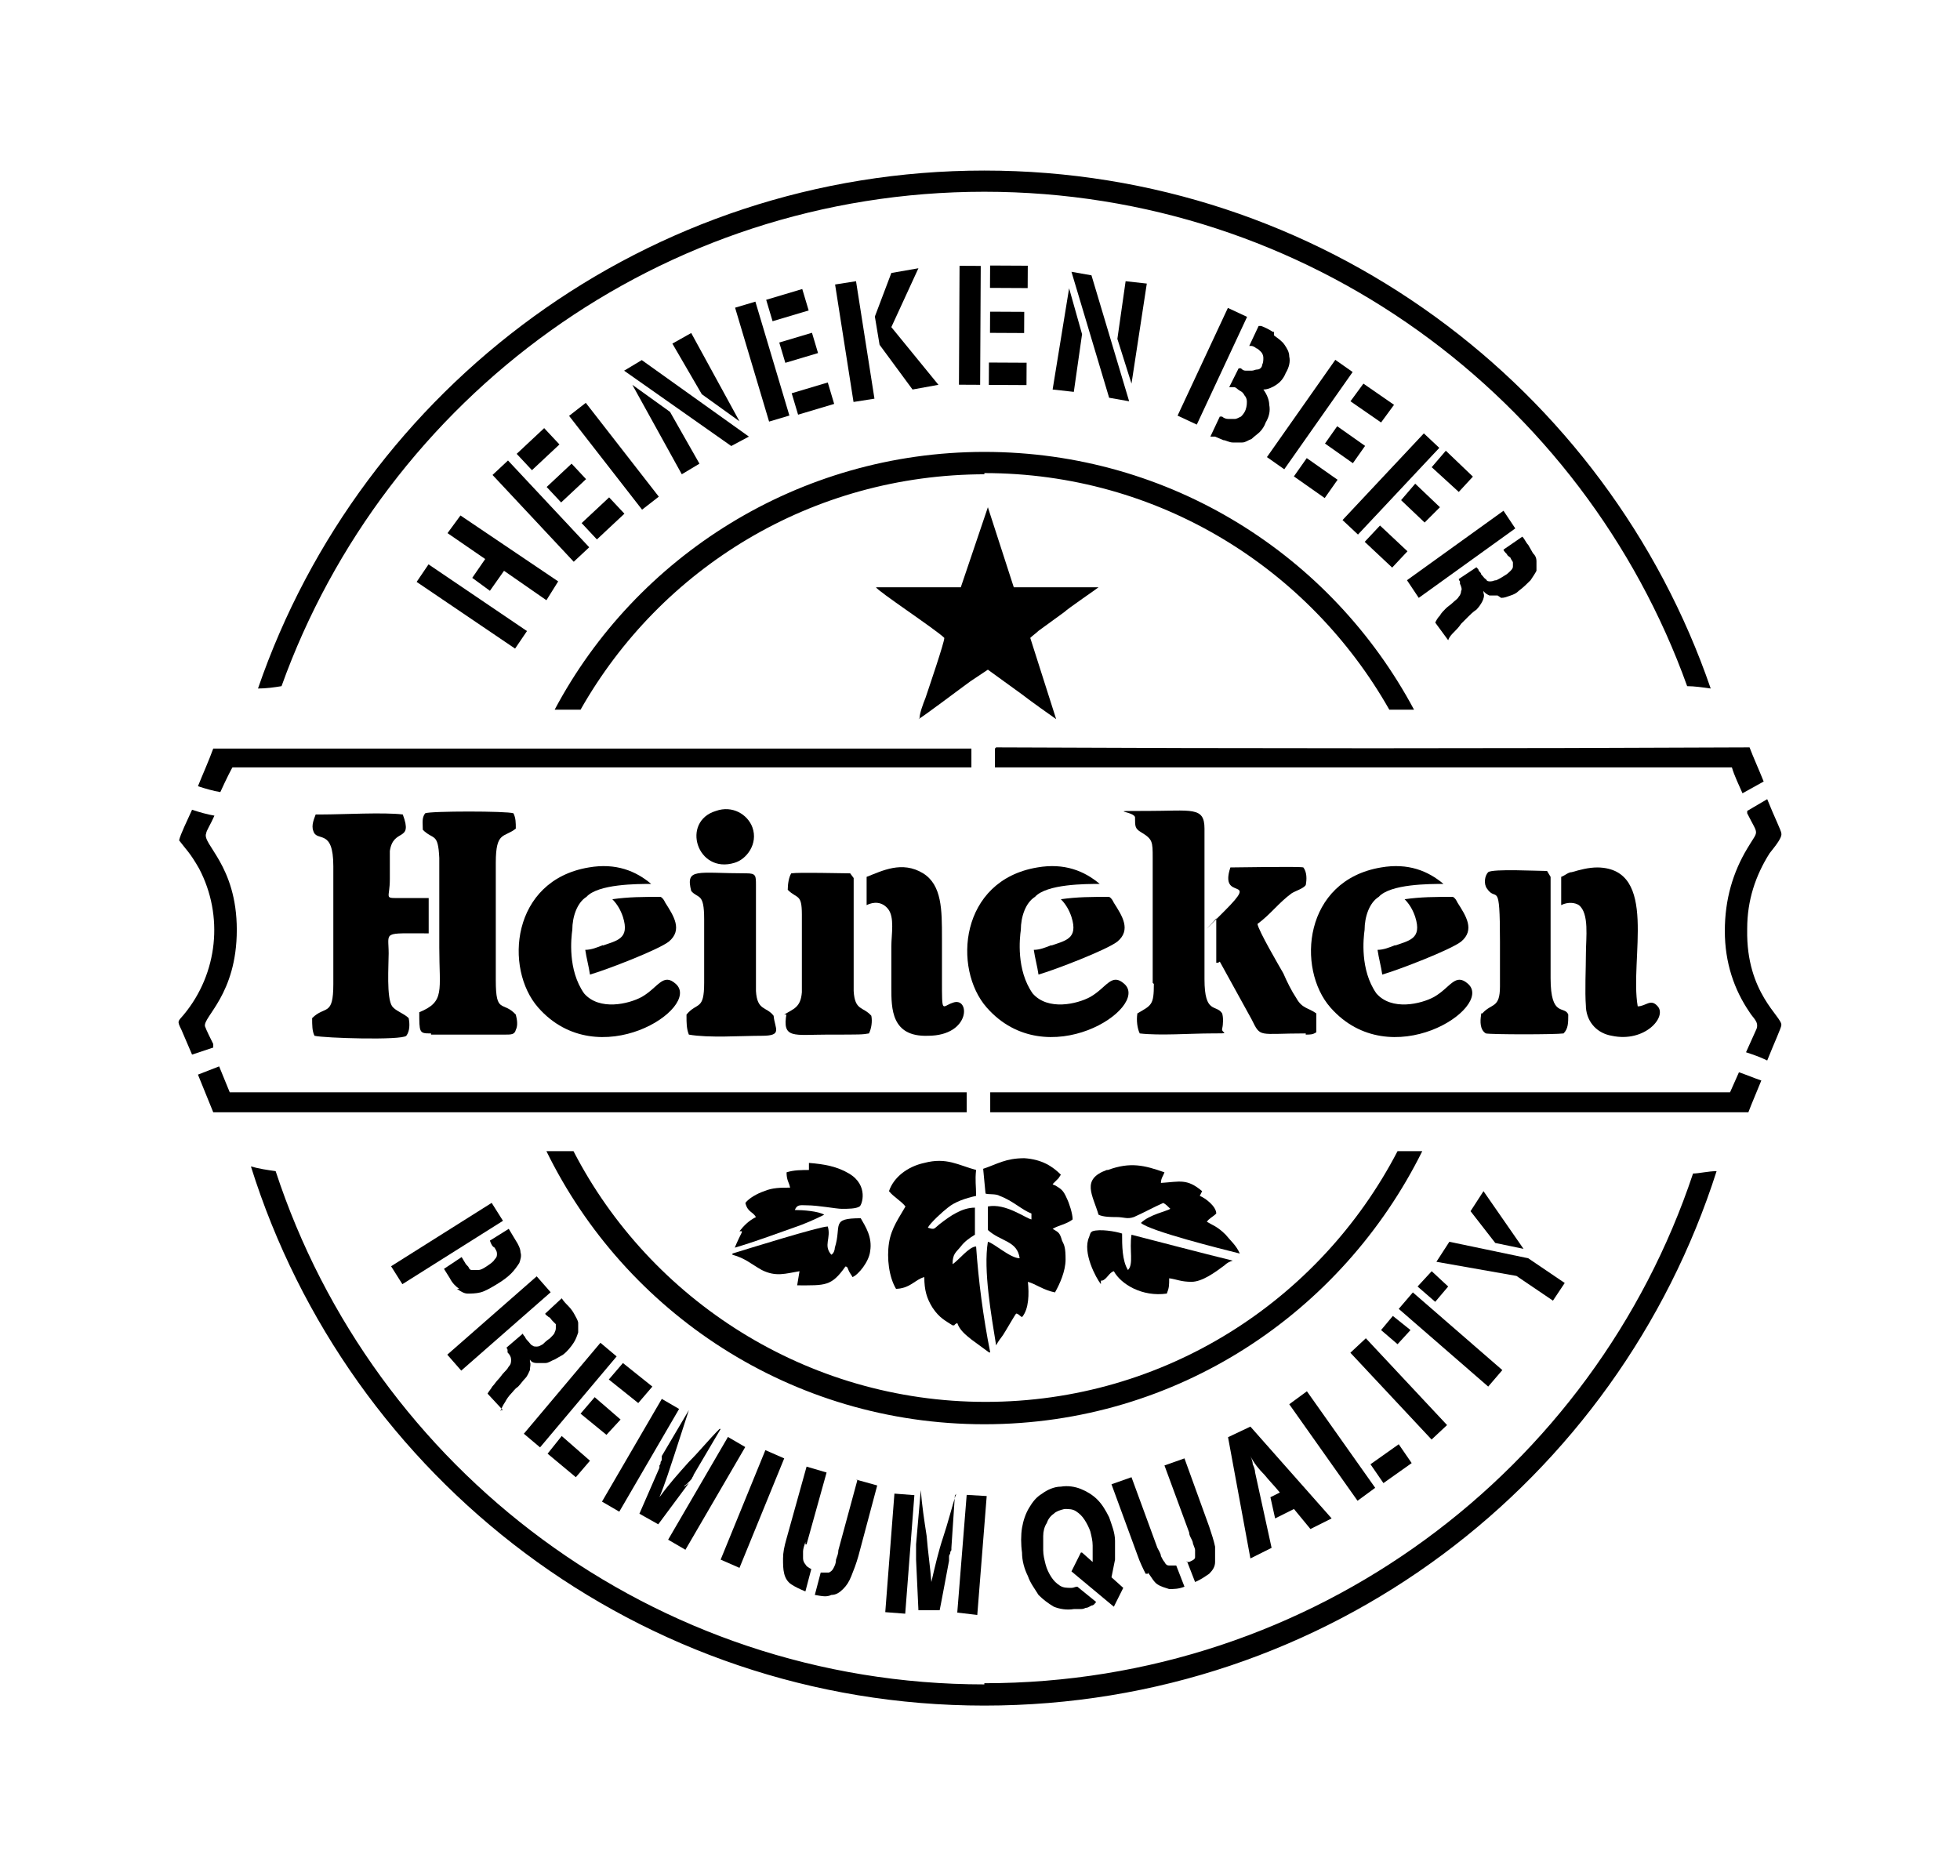 <?xml version="1.0" encoding="iso-8859-1"?>
<!-- Generator: Adobe Illustrator 28.5.0, SVG Export Plug-In . SVG Version: 9.03 Build 54727)  -->
<svg version="1.1" id="Livello_1" xmlns="http://www.w3.org/2000/svg" xmlns:xlink="http://www.w3.org/1999/xlink" x="0px" y="0px"
	 viewBox="0 0 935.435 895.469" style="enable-background:new 0 0 935.435 895.469;" xml:space="preserve">
<g id="Capa_1">
	<polygon points="281.57,697.197 268.086,685.399 261.344,693.826 274.828,705.063 274.828,705.063 	"/>
	<path d="M218.081,615.167c1.686,1.124,3.371,2.247,5.057,2.247s3.933,0,6.18-0.562c2.247-0.562,5.057-2.247,7.866-3.933l0,0
		c2.809-1.686,5.057-3.371,6.742-5.057c1.686-1.686,2.809-3.371,3.933-5.057c0.562-1.686,1.124-3.371,0.562-5.057
		c0-1.686-1.124-3.933-2.247-5.619l-3.371-5.619l-8.99,5.619l0,0c0.562,1.686,1.124,2.809,2.247,3.371
		c0.562,1.124,1.124,1.686,1.124,2.809c0,1.124,0,1.686-1.124,2.809c-0.562,1.124-2.247,2.247-3.933,3.371
		c-1.686,1.124-2.809,1.686-3.933,1.686h-2.809c-0.562,0-1.124,0-1.686-1.124c0-0.562-1.124-1.124-1.686-2.247l-1.686-2.809
		l-8.428,5.619l2.809,4.495c1.124,2.247,2.809,3.933,4.495,5.057C219.205,615.167,218.081,615.167,218.081,615.167z"/>
	
		<rect x="184.941" y="588.61" transform="matrix(0.846 -0.533 0.533 0.846 -283.541 204.98)" width="56.747" height="10.113"/>
	<rect x="277.531" y="689.748" transform="matrix(0.503 -0.864 0.864 0.503 -448.231 609.55)" width="56.747" height="9.551"/>
	<path d="M238.869,673.6L238.869,673.6c0.562-1.686,1.124-2.809,2.247-4.495c0.562-1.124,1.686-2.809,2.809-3.933
		c1.124-1.124,1.686-2.247,3.371-3.371c1.124-1.124,2.247-2.809,3.371-3.933c1.124-1.124,1.686-2.809,2.247-3.933
		c0-1.686,0.562-2.809,0-3.933l0,0v-1.124c0.562,1.124,1.686,1.686,3.371,1.686h3.933c1.686,0,2.809-1.124,4.495-1.686
		c1.124-0.562,2.809-1.686,3.933-2.247c2.247-1.686,3.933-3.933,5.057-5.619c1.124-1.686,1.686-3.371,2.247-5.057v-4.495
		c0-1.124-1.124-2.809-1.686-3.933c-0.562-1.124-1.686-2.809-2.809-3.933c-1.124-1.124-2.247-2.247-3.371-3.933l-7.866,7.304l0,0
		c0,0.562,1.124,1.124,1.686,1.686c0.562,0,1.124,1.124,1.686,1.686l1.686,1.686v1.686c0,0.562,0,1.124-0.562,2.247
		c0,0.562-1.124,1.686-2.247,2.809c-1.686,1.124-2.809,2.247-3.371,2.809c-1.124,0.562-1.686,1.124-2.809,1.124
		c-1.124,0-1.686,0-2.247-0.562c-0.562,0-1.124-1.124-2.247-2.247c0,0-1.124-1.124-1.124-1.686c0,0-1.124-1.124-1.124-1.686
		l-7.866,6.742c0,0,0.562,0.562,0.562,1.124l0,0v1.124c1.124,1.124,1.686,2.247,1.686,3.371c0,1.124,0,2.247-1.124,3.371
		c-0.562,1.124-1.686,2.247-2.247,2.809c-1.124,1.124-1.686,2.247-2.809,3.371c-1.124,1.124-1.686,2.247-2.809,3.371
		c-0.562,1.124-1.686,2.247-2.247,3.371l7.304,7.866h-1.124L238.869,673.6z"/>
	
		<rect x="209.669" y="626.96" transform="matrix(0.752 -0.659 0.659 0.752 -357.367 313.274)" width="56.747" height="10.113"/>
	<path d="M384.951,737.089l9.552-34.273l-9.552-2.809L375.4,734.28c-1.124,3.933-1.686,6.742-1.686,9.551s0,5.057,0.562,7.304
		c0.562,2.247,1.686,3.933,3.371,5.057c1.686,1.124,3.933,2.247,6.742,3.371l2.809-10.675c-1.124-0.562-2.247-1.124-2.809-2.247
		c-0.562-0.562-1.124-1.686-1.124-2.809v-3.371c0-1.124,0.562-2.809,1.124-4.495v1.124L384.951,737.089z"/>
	<path d="M547.889,750.573c1.686,2.247,2.809,4.495,4.495,5.619c1.686,1.124,3.933,1.686,5.619,2.247c2.247,0,4.495,0,7.304-1.124
		l0,0l-3.933-10.113h-3.371c-1.124,0-1.686-0.562-2.247-1.686c-0.562-0.562-1.124-1.686-1.686-2.809
		c0-1.124-1.124-2.809-1.686-3.933l-12.361-33.711l-9.551,3.371l12.361,33.711c1.124,3.371,2.809,6.742,3.933,8.99h1.124V750.573z"
		/>
	<polygon points="466.42,770.8 470.915,714.053 461.363,713.491 456.868,769.677 466.42,770.8 	"/>
	<path d="M456.307,712.929c-2.247,7.304-3.933,14.046-6.18,20.789c-2.247,6.742-3.933,14.046-5.619,21.35
		c-0.562-7.304-1.686-14.608-2.247-21.912c-1.124-7.304-2.247-14.608-2.809-21.912l0,0l-2.247,25.845v7.304l1.124,24.16h10.113
		c0,0.562,4.495-23.598,4.495-23.598v-1.686c0-0.562,0-1.124,0.562-1.686c0-0.562,0-1.124,0.562-1.686v-1.124l0,0l1.686-25.283
		h-0.562h1.124V712.929z"/>
	<polygon points="295.617,719.672 295.617,719.672 295.617,719.672 	"/>
	
		<rect x="243.763" y="660.905" transform="matrix(0.644 -0.765 0.765 0.644 -412.561 445.163)" width="56.747" height="10.113"/>
	<polygon points="384.389,760.125 384.389,760.125 384.389,760.125 	"/>
	<path d="M409.111,706.749l-8.99,33.149c0,1.686-0.562,2.809-1.124,4.495c0,1.686-0.562,2.809-1.124,3.933
		c-0.562,1.124-1.124,1.686-2.247,2.247h-3.933l-2.809,10.675c3.371,0.562,5.619,1.124,7.866,0c2.247,0,3.933-1.124,5.619-2.809
		c1.686-1.686,2.809-3.371,3.933-6.18c1.124-2.809,2.247-5.619,3.371-9.552l0,0l8.99-33.711l-10.113-2.809h0.562L409.111,706.749z"
		/>
	
		<rect x="400.996" y="736.54" transform="matrix(0.077 -0.997 0.997 0.077 -342.702 1112.547)" width="56.747" height="9.551"/>
	<path d="M427.09,615.167c7.304,0,9.551-4.495,14.046-5.619c0,6.18,1.124,10.113,3.933,14.608c3.371,5.057,6.18,6.18,9.551,8.428
		c1.686,0,0,0,2.247-1.124c1.124,3.371,3.933,5.619,6.742,7.866l8.428,6.18h0.562c-3.371-16.856-5.619-34.273-6.742-50.567
		c-3.371,0-8.428,6.742-11.237,8.428c0-5.057,1.686-5.619,3.933-8.428c1.686-2.247,3.933-3.933,6.742-5.619v-12.923
		c-6.18,0-11.799,3.933-16.856,7.866c-2.809,2.247-2.247,2.809-5.619,1.686c1.124-2.247,7.304-7.866,9.551-9.552
		c3.371-2.809,8.428-4.495,13.484-5.619c0-5.057-0.562-7.304,0-12.361c-8.428-2.247-14.046-6.18-24.722-3.371
		c-7.866,1.686-14.608,6.742-16.856,13.484c2.247,2.809,5.619,4.495,7.866,7.304c-2.809,5.057-6.742,10.113-7.866,17.417
		c-1.124,7.304,0,16.294,3.371,21.912L427.09,615.167L427.09,615.167z"/>
	<path d="M536.652,469.647c-6.18-5.619-8.428,1.686-16.294,6.18c-6.18,3.371-20.227,6.742-27.531-1.686
		c-7.866-11.237-6.18-26.407-5.619-30.34c0-6.18,2.247-12.923,6.742-15.732c5.619-6.18,24.16-6.18,30.902-6.18
		c-7.304-6.18-16.856-10.113-29.778-7.866l0,0c-37.082,6.18-40.453,48.319-24.16,66.861
		C499.569,513.471,549.012,480.884,536.652,469.647L536.652,469.647L536.652,469.647z"/>
	<polygon points="266.4,277.493 266.4,277.493 266.4,277.493 219.766,246.029 213.586,254.457 231.565,266.818 225.385,275.808 
		233.813,281.988 240.555,272.436 260.782,286.483 	"/>
	<polygon points="304.606,669.667 311.349,661.801 297.302,650.564 290.56,658.43 304.606,669.667 304.606,669.667 	"/>
	
		<rect x="220.056" y="260.976" transform="matrix(0.561 -0.828 0.828 0.561 -140.694 313.536)" width="10.113" height="56.747"/>
	
		<rect x="373.09" y="161.117" transform="matrix(0.958 -0.286 0.286 0.958 -31.585 115.841)" width="16.294" height="10.113"/>
	<path d="M438.327,343.23c2.247-1.124,20.789-15.17,24.722-17.979l8.428-5.619l16.294,11.799
		c2.809,2.247,14.608,10.675,16.294,11.799l-12.361-38.768c1.124-1.124,2.809-2.247,3.933-3.371l12.361-8.99
		c1.686-1.686,15.732-11.237,16.294-11.799h-40.453l-12.361-38.206l-12.923,38.206h-40.453c0.562,1.686,28.655,20.227,32.588,24.16
		c0,2.247-7.304,23.598-8.99,28.654c-1.124,2.809-2.809,7.304-2.809,9.552l0,0L438.327,343.23z"/>
	<polygon points="465.858,594.378 465.858,594.378 465.858,594.378 465.858,594.378 	"/>
	<path d="M326.519,709.558c0,0,0-0.562,1.124-1.124l1.686-1.686c0,0,1.124-1.124,1.124-1.686c0,0,0.562-0.562,0.562-1.124l0,0
		l12.923-21.912h-0.562c-5.057,5.057-9.552,10.675-14.608,15.732c-5.057,5.619-9.552,10.675-14.046,16.856
		c2.809-6.742,5.057-14.046,7.304-20.789c2.247-6.742,4.495-14.046,6.742-20.789l0,0l-12.923,21.912v1.124
		c0,0.562,0,1.124-0.562,1.686c0,0.562,0,1.124-0.562,1.686v1.124l-9.552,21.912l8.99,5.057l14.608-19.665L326.519,709.558
		L326.519,709.558z"/>
	<polygon points="289.436,684.837 296.178,677.533 283.818,666.857 277.075,674.723 289.436,684.837 	"/>
	<rect x="309.103" y="707.916" transform="matrix(0.503 -0.864 0.864 0.503 -448.242 645.866)" width="56.747" height="9.551"/>
	<path d="M349.555,598.873L349.555,598.873c6.18,1.686,8.99,4.495,14.046,7.304c6.742,3.371,11.237,1.686,17.979,0.562l-1.124,6.742
		c13.484,0,16.294,0.562,23.036-8.99c1.124,0,1.124,1.124,1.686,2.247c0.562,1.124,1.124,1.686,1.686,2.809
		c2.809-1.124,7.866-7.304,8.428-12.361c1.124-6.742-2.247-11.799-4.495-15.732c-14.608,0-8.99,3.371-12.361,14.046
		c0,1.124-0.562,2.809-1.686,3.371c-3.933-4.495,0-7.866-1.686-13.484c-3.933,0-38.206,10.675-45.51,12.923l0,0L349.555,598.873z"/>
	<polygon points="352.926,748.326 374.276,696.074 365.286,692.141 343.936,744.393 352.926,748.326 	"/>
	<path d="M700.713,469.647c-6.18-5.619-8.428,1.686-16.294,6.18c-6.18,3.371-20.227,6.742-27.531-1.686
		c-7.866-11.237-6.18-26.407-5.619-30.34c0-6.18,2.247-12.923,6.742-15.732c5.619-6.18,24.16-6.18,30.902-6.18
		c-7.304-6.18-16.856-10.113-29.778-7.866l0,0c-37.082,6.18-40.453,48.319-24.16,66.861
		C663.63,513.471,713.074,480.884,700.713,469.647L700.713,469.647L700.713,469.647z"/>
	
		<rect x="379.058" y="185.084" transform="matrix(0.958 -0.286 0.286 0.958 -38.228 118.797)" width="17.979" height="10.675"/>
	<path d="M623.177,493.807c2.247,0,3.371,0,5.057-1.124v-8.99c-3.933-2.809-6.742-2.247-9.552-7.304
		c-2.247-3.371-4.495-7.866-6.18-11.799c-2.247-3.933-11.799-20.227-12.361-23.598c6.18-4.495,10.113-10.113,16.294-14.608
		c1.686-1.124,5.619-2.247,6.742-3.933c0.562-2.809,0.562-6.18-1.124-8.428c-1.124-0.562-32.588,0-34.835,0
		c-5.619,16.856,14.608,3.371-2.809,20.789c-17.417,17.417-2.247,2.247-3.933,3.371v21.35c0.562,0,1.124,0,1.686-0.562l15.17,27.531
		c4.495,8.99,2.809,6.742,25.845,6.742l0,0L623.177,493.807z"/>
	<polygon points="580.476,460.657 580.476,460.657 580.476,460.657 580.476,460.657 	"/>
	<polygon points="540.023,588.198 540.023,588.198 540.023,588.198 	"/>
	<path d="M528.224,558.42c-12.361,4.495-6.742,11.799-3.933,21.35l0,0c2.247,1.124,6.18,1.124,8.428,1.124
		c3.933,0,5.057,1.124,8.428,0c3.933-1.686,10.113-5.057,14.046-6.742c1.124,0.562,2.247,1.686,3.371,2.809
		c-1.686,1.124-10.113,2.809-14.046,6.742c4.495,3.933,38.206,12.361,47.196,14.608l0,0c-1.686-3.933-4.495-6.18-6.742-8.99
		c-3.933-3.933-6.18-4.495-8.99-6.18c1.124-1.686,2.809-2.247,4.495-3.933c0-3.371-5.057-7.304-7.866-8.428l1.124-2.247
		c-7.304-6.18-10.675-4.495-19.665-3.933c0-2.247,1.124-3.371,1.686-5.057c-9.552-3.371-16.294-5.057-26.969-1.124l0,0H528.224z"/>
	<path d="M506.312,560.667c-3.933-3.933-8.99-7.304-17.417-7.866c-8.99,0-12.923,2.809-19.665,5.057l0,0l1.124,11.799
		c1.124,0.562,5.057,0,6.742,1.124c6.18,2.247,10.675,6.742,15.17,8.428v2.809c-2.809-0.562-12.361-7.866-20.789-6.18v11.237
		c6.18,5.619,14.046,5.057,15.17,13.484c-4.495,0-12.361-7.304-15.17-7.866c-2.247,13.484,1.686,35.397,3.933,49.443l0,0
		c1.124-2.247,2.247-3.371,3.371-5.057c1.124-1.686,5.619-9.551,6.18-10.113c1.124,0,1.686,1.124,2.809,1.686
		c3.371-3.933,3.371-11.237,2.809-16.856c3.933,1.124,7.304,3.933,12.923,5.057c2.247-3.933,5.057-10.113,5.057-15.732
		s-0.562-6.742-1.686-8.99c-1.124-3.933-1.686-3.933-4.495-5.619c2.809-1.686,6.742-2.247,9.551-4.495
		c0-2.809-1.686-7.866-2.809-10.113c-1.686-3.933-2.809-4.495-5.619-6.18c0,0-0.562,0-1.124-0.562l2.809-2.809L506.312,560.667
		L506.312,560.667z"/>
	<polygon points="524.291,580.332 524.291,580.332 524.291,580.332 	"/>
	<path d="M665.878,451.106c-2.809,1.124-5.619,2.247-8.428,2.247c0.562,3.933,1.686,7.866,2.247,11.799
		c7.866-2.247,32.588-11.799,37.644-15.732c6.742-5.619,2.247-12.361-1.686-18.541c-0.562-1.124-1.124-2.247-2.247-2.809
		c-8.428,0-15.17,0-23.036,1.124l0,0c2.247,2.247,3.933,5.057,5.057,8.428c3.371,10.675-2.809,11.237-10.675,14.046h1.124V451.106z"
		/>
	<polygon points="841.176,373.008 841.176,373.008 841.176,373.008 	"/>
	<path d="M550.698,469.647c0,10.113-1.124,10.113-7.866,14.046c-0.562,3.371,0,7.304,1.124,9.551c9.552,1.124,24.16,0,34.273,0
		s4.495,0,5.057-2.247c0.562-2.247,0.562-5.619,0-7.304c-2.809-4.495-8.428,0.562-8.428-16.294v-71.917
		c0-10.675-6.18-8.428-27.531-8.428c-21.35,0-5.057,0-5.619,3.371c0,3.933,0,5.057,2.809,6.742
		c5.619,3.371,5.619,4.495,5.619,12.361l0,0v59.556l0,0L550.698,469.647z"/>
	<path d="M515.863,741.022l-4.495,8.99l20.227,16.856l4.495-8.99l0,0l-5.619-5.057c0.562-2.809,1.124-5.619,1.686-8.428v-8.99
		c0-3.933-1.686-7.866-2.809-11.237c-1.686-3.371-3.371-6.18-5.619-8.428c-2.247-2.247-5.057-3.933-7.866-5.057
		s-6.18-1.686-9.552-1.124c-3.371,0-6.742,1.686-8.99,3.371c-2.809,1.686-4.495,3.933-6.18,6.742
		c-1.686,2.809-2.809,6.18-3.371,9.552c-0.562,3.371-0.562,7.866,0,11.799c0,3.933,1.124,7.866,2.809,11.237
		c1.124,3.371,3.371,6.18,5.057,8.99c2.247,2.247,4.495,3.933,7.304,5.619c2.809,1.124,6.18,1.686,9.551,1.124h2.809
		c1.124,0,1.686,0,2.809-0.562c1.124,0,1.686-0.562,2.809-1.124c1.124,0,1.686-1.124,2.247-1.686l-8.99-7.304
		c-1.124,0-1.686,0.562-2.809,0.562c-2.247,0-3.933,0-5.619-1.124c-1.686-1.124-2.809-2.247-3.933-3.933s-2.247-3.933-2.809-6.18
		c-0.562-2.247-1.124-4.495-1.124-6.742v-6.742c0-2.247,0.562-4.495,1.686-6.18c0.562-1.686,1.686-3.371,3.371-4.495
		c1.124-1.124,2.809-1.686,5.057-2.247c2.247,0,3.933,0,5.619,1.124c1.686,1.124,2.809,2.247,3.933,3.933
		c1.124,1.686,2.247,3.933,2.809,5.619c0.562,2.247,1.124,4.495,1.124,6.742v7.866l-5.057-4.495l0,0L515.863,741.022z"/>
	<polygon points="841.176,373.008 841.176,373.008 841.176,373.008 	"/>
	<path d="M706.893,484.255c-0.562,3.371-0.562,7.304,2.247,8.99c2.809,0.562,33.149,0.562,37.082,0
		c2.247-2.247,2.247-5.057,2.247-8.99c-1.686-4.495-8.428,1.686-8.428-17.417v-48.319l0,0l-1.686-2.809
		c-4.495,0-25.845-1.124-28.093,0.562c-1.686,1.686-2.247,5.619-0.562,7.866c4.495,6.742,6.18-5.057,6.18,25.283s0,14.046,0,21.35
		c0,10.675-3.933,7.866-8.428,12.923h-0.562V484.255z"/>
	<path d="M756.898,480.884c0.562,7.304,5.619,12.361,12.361,13.484c15.732,3.371,26.407-8.99,21.912-14.046
		c-3.371-3.933-5.619,0-9.552,0c-3.933-22.474,10.113-65.737-19.103-66.299c-4.495,0-8.428,1.124-12.361,2.247
		c-1.686,0-3.371,1.686-5.057,2.247v13.484l0,0c3.371-1.686,6.742-1.124,8.428,0c5.057,3.933,3.371,15.732,3.371,23.036
		c0,7.304-0.562,17.979,0,25.283l0,0V480.884z"/>
	<path d="M474.848,357.276v8.99h351.72c1.124,3.933,3.371,8.428,5.057,12.361l10.113-5.619c-2.247-5.619-5.057-11.799-6.742-16.294
		c-120.798,0.562-238.788,0.562-359.586,0l0,0L474.848,357.276z"/>
	<polygon points="673.182,634.832 664.754,628.09 659.136,634.832 667.002,641.574 673.182,634.832 	"/>
	
		<rect x="662.789" y="634.463" transform="matrix(0.73 -0.683 0.683 0.73 -272.689 635.18)" width="10.113" height="56.747"/>
	<polygon points="717.007,653.935 717.007,653.935 674.306,616.852 667.563,624.718 710.264,661.801 	"/>
	<path d="M566.43,744.955L566.43,744.955l3.933,10.113c2.809-1.124,5.057-2.809,6.742-3.933c1.686-1.686,2.809-3.371,2.809-5.619
		v-7.304c-0.562-2.809-1.686-6.18-2.809-9.552l0,0l-11.799-32.587l-9.552,3.371l11.799,32.026c0,1.686,1.124,2.809,1.686,4.495
		c0,1.124,1.124,2.809,1.124,3.933v3.371c0,1.124-1.686,1.686-2.809,2.247h-1.124V744.955z"/>
	<polygon points="676.553,614.043 684.981,621.347 691.161,614.043 691.161,614.043 691.161,614.043 683.295,606.739 	"/>
	<polygon points="536.09,757.878 536.09,757.878 536.09,757.878 	"/>
	<polygon points="673.744,698.321 673.744,698.321 667.563,689.331 654.079,698.883 660.259,707.873 	"/>
	<polygon points="685.543,602.244 723.749,608.987 741.166,620.785 746.785,612.358 729.367,600.559 691.723,592.693 	"/>
	<polygon points="746.785,609.548 746.785,609.548 746.785,609.548 	"/>
	<path d="M525.415,611.234h0.562c2.247-0.562,3.371-3.933,5.619-4.495c3.371,6.18,13.484,12.361,25.283,10.675
		c1.124-2.809,1.124-3.933,1.124-7.304c3.933,0.562,5.619,1.686,10.675,1.686s11.237-4.495,15.732-7.866
		c1.124-1.124,2.247-1.686,3.933-2.247c-7.304-1.686-48.319-12.361-48.319-12.361c-1.124,7.304,1.124,14.046-1.686,16.856
		c-2.809-4.495-2.809-11.799-2.809-17.417c-3.371-1.124-10.675-2.247-14.046-1.124c-1.124,0.562-1.124,1.124-1.686,2.809
		c-3.371,7.304,3.371,19.665,5.619,22.474C525.415,612.919,525.415,611.234,525.415,611.234z"/>
	<path d="M272.581,549.43h-11.799c37.644,76.974,116.865,130.35,209.009,130.35s170.803-53.376,209.009-130.35h-11.799
		c-37.082,71.355-111.247,119.675-196.649,119.675S310.225,620.224,273.704,549.43H272.581z"/>
	<polygon points="656.326,710.12 656.326,710.12 656.326,710.12 623.739,664.048 615.311,670.229 647.899,716.3 	"/>
	<polygon points="708.017,568.533 708.017,568.533 708.017,568.533 701.836,578.085 713.635,593.255 727.12,596.064 	"/>
	<path d="M608.569,724.728l8.99-4.495l7.866,9.552l10.113-5.057l-38.768-43.825l-10.675,5.057l10.675,57.871l10.113-5.057
		l-7.866-35.959c0-1.124-0.562-2.809-1.124-3.933c0-1.124-0.562-2.809-1.124-3.933c1.686,3.371,3.933,6.18,6.742,8.99
		c2.247,2.809,5.057,5.619,7.304,8.428l-4.495,2.247L608.569,724.728C608.569,724.728,608.569,724.728,608.569,724.728z"/>
	<path d="M354.049,588.198c-0.562,1.124-2.247,4.495-3.371,7.304c9.552-2.809,18.541-6.18,28.093-9.551
		c5.057-1.686,10.113-3.933,14.608-6.18c-2.809-1.686-10.113-2.247-14.046-2.247c1.124-2.809,2.809-2.247,5.619-2.247
		c5.619,0,14.046,1.686,16.856,1.686s6.742,0,8.428-1.124c1.124-0.562,4.495-10.113-5.057-15.732
		c-5.619-3.371-11.799-4.495-19.103-5.057v3.371h0.562c-3.933,0-7.866,0-11.237,1.124c0,3.933,1.124,4.495,1.686,7.304
		c-4.495,0-8.428,0-12.361,1.686c-3.371,1.124-7.304,3.371-8.99,5.619c1.124,4.495,3.371,3.933,5.057,6.742
		c-3.371,1.686-5.619,3.933-7.866,6.742h1.124L354.049,588.198z"/>
	<path d="M607.445,158.38c-1.686-1.124-3.933-2.247-5.619-2.809h-1.124l-4.495,9.551h1.124c0.562,0,1.686,0.562,2.247,1.124
		c0.562,0,1.686,1.124,2.247,1.686c0.562,0.562,1.124,1.686,1.124,2.809c0,1.124,0,2.247-0.562,3.371
		c0,1.124-1.124,2.247-2.247,2.247c-1.124,0-1.686,0.562-2.809,0.562h-2.809c-1.124,0-1.686-0.562-2.247-1.124h-1.124l-4.495,8.99
		h2.247c1.124,0,1.686,1.124,2.809,1.686c1.124,0.562,1.686,1.124,2.247,2.247c0.562,0.562,1.124,1.686,1.124,2.809
		c0,1.124,0,2.247-0.562,3.933c-0.562,1.686-1.686,2.809-2.247,3.371c-1.124,0.562-2.247,1.124-2.809,1.124h-3.371
		c-1.124,0-2.247-0.562-2.809-1.124h-1.124l-4.495,9.552h2.247c1.124,0.562,2.809,1.124,3.933,1.686
		c1.124,0,2.809,1.124,4.495,1.124h4.495c1.686,0,2.809-1.124,4.495-1.686c1.124-1.124,2.809-2.247,3.933-3.371
		c1.124-1.124,2.247-2.809,2.809-4.495l0,0c1.686-2.809,2.247-5.619,1.686-8.428c0-2.247-1.124-5.057-2.809-7.304
		c2.247,0,4.495-1.124,6.18-2.247c1.686-1.124,3.371-2.809,4.495-5.619c1.686-2.809,2.247-5.619,1.686-7.866
		c0-2.247-1.124-3.933-2.247-5.619s-2.809-2.809-5.057-4.495v-1.686L607.445,158.38z"/>
	<polygon points="572.048,203.89 572.048,203.89 572.048,203.89 	"/>
	<path d="M110.767,366.266h352.844v-8.99H101.777c-2.247,6.18-5.057,12.361-7.304,17.979c3.371,1.124,7.304,2.247,10.675,2.809
		c2.809-6.18,5.619-11.799,6.18-12.361h-0.562V366.266z"/>
	<path d="M501.817,451.106c-2.809,1.124-5.619,2.247-8.428,2.247c0.562,3.933,1.686,7.866,2.247,11.799
		c7.866-2.247,32.587-11.799,37.644-15.732c6.742-5.619,2.247-12.361-1.686-18.541c-0.562-1.124-1.124-2.247-2.247-2.809
		c-8.428,0-15.17,0-23.036,1.124l0,0c2.247,2.247,3.933,5.057,5.057,8.428c3.371,10.675-2.809,11.237-10.675,14.046h1.124
		L501.817,451.106z"/>
	<path d="M469.791,91.52c154.51,0,285.983,98.324,335.426,235.978c3.371,0,7.304,0.562,11.237,1.124
		C767.011,184.787,630.481,81.406,469.791,81.406l0,0c-160.69,0-297.22,103.381-346.663,247.215c3.933,0,7.866-0.562,11.237-1.124
		C183.808,189.844,315.281,91.52,469.791,91.52z"/>
	<polygon points="644.527,191.53 659.136,201.643 659.136,201.643 665.316,193.215 650.708,183.102 	"/>
	
		<rect x="550.06" y="169.507" transform="matrix(0.423 -0.906 0.906 0.423 175.769 625.029)" width="56.747" height="10.113"/>
	<rect x="596.773" y="192.718" transform="matrix(0.575 -0.818 0.818 0.575 103.874 595.516)" width="56.747" height="10.113"/>
	<rect x="635.815" y="226.082" transform="matrix(0.684 -0.729 0.729 0.684 41.027 557.086)" width="56.747" height="10.113"/>
	<polygon points="683.295,222.993 696.218,234.792 696.218,234.792 702.96,227.488 690.038,215.127 	"/>
	<polygon points="632.729,239.849 632.729,239.849 632.729,239.849 	"/>
	<polygon points="679.924,249.4 687.228,242.096 675.429,230.859 668.687,238.725 679.924,249.4 	"/>
	<polygon points="645.651,218.498 645.651,218.498 645.651,218.498 	"/>
	<rect x="637.187" y="204.11" transform="matrix(0.576 -0.817 0.817 0.576 98.589 614.712)" width="10.113" height="16.294"/>
	<rect x="622.649" y="219.103" transform="matrix(0.575 -0.818 0.818 0.575 80.277 610.725)" width="10.675" height="17.979"/>
	<polygon points="818.702,558.982 818.702,558.982 818.702,558.982 	"/>
	<path d="M193.921,530.889h267.442v-9.552h-351.72c-1.686-3.933-3.371-8.428-5.057-12.361l-10.113,3.933l0,0l7.304,17.979h92.706
		C194.483,530.889,193.921,530.889,193.921,530.889z"/>
	<path d="M101.777,498.301c-1.124-2.247-3.371-6.742-3.933-8.428c-1.124-4.495,15.17-15.17,15.17-46.072
		s-16.856-41.015-14.608-46.072c0-1.124,2.247-4.495,3.933-8.428c-3.371-0.562-7.304-1.686-10.675-2.809
		c-2.247,5.057-5.619,11.799-6.18,14.608l0,0c3.371,4.495,5.057,5.619,9.552,13.484c11.799,22.474,8.99,50.005-7.304,69.67
		c-2.809,3.371-3.371,2.809-1.124,7.304l5.057,11.799l10.113-3.371v-1.124l0,0L101.777,498.301z"/>
	<path d="M826.006,521.337H472.6v9.552h361.833c1.686-4.495,3.933-9.552,6.18-15.17c-3.371-1.124-7.304-2.809-10.675-3.933
		l-4.495,10.113l0,0L826.006,521.337z"/>
	<path d="M425.405,471.332c0,10.113,0,23.598,17.417,23.036c20.789,0,20.227-19.103,11.799-15.732
		c-5.057,1.686-5.057,5.619-5.057-10.675v-20.227c0-13.484,0-25.283-8.99-30.902c-10.113-6.18-19.665-1.124-26.969,1.686v13.484l0,0
		c3.371-1.686,7.304-1.686,10.113,1.686c3.371,3.933,1.686,12.361,1.686,17.979V471.332z"/>
	<path d="M469.791,803.95c-157.881,0-291.602-102.819-338.236-244.968c-3.933-0.562-7.866-1.124-11.799-2.247
		c46.634,148.891,185.412,257.329,350.035,257.329s302.277-107.314,349.473-255.081c-3.933,0-8.428,1.124-11.237,1.124
		C760.831,701.692,627.11,803.388,469.791,803.388l0,0V803.95z"/>
	<path d="M205.72,493.807h35.397c2.809,0,4.495,0,5.057-2.247c1.124-2.247,0.562-5.057,0-7.304c-6.18-6.742-9.551,0-9.551-16.294
		v-56.185c0-15.17,3.933-11.799,9.551-16.294c0-2.809,0-5.057-1.124-7.304c-2.809-1.124-39.892-1.124-42.139,0
		c-1.686,2.247-1.124,4.495-1.124,7.866c5.057,5.057,7.304,1.124,7.866,13.484v42.701l0,0c0,20.789,2.809,25.845-9.552,30.902
		c0,9.552,0,10.113,5.057,10.113h0.562L205.72,493.807z"/>
	<path d="M833.872,443.24c0-13.484,3.933-25.283,10.675-35.959c1.686-2.247,6.18-7.304,5.619-9.552
		c0-1.124-3.371-7.866-6.742-16.294l-9.551,5.619v1.124c5.619,11.237,5.619,7.304,0,16.856c-6.742,11.237-10.675,24.16-10.675,39.33
		s4.495,28.093,11.799,38.768c1.686,2.809,4.495,4.495,3.371,7.866l-5.057,11.237c3.371,1.124,6.742,2.247,10.113,3.933l0,0
		c3.371-8.428,6.742-15.732,6.742-16.856c0.562-3.933-16.856-15.17-16.294-45.51l0,0L833.872,443.24z"/>
	<path d="M350.678,411.776c5.619-1.686,11.237-8.99,8.428-16.856c-2.247-6.18-9.552-10.675-17.417-7.866l0,0
		C324.833,392.111,332.699,417.395,350.678,411.776z"/>
	<path d="M204.596,444.363v-15.732h-14.608c-6.742,0-3.933,0-3.933-8.99v-13.484c1.686-11.237,11.237-3.933,6.18-17.417
		c-8.99-1.124-28.655,0-38.768,0h-2.809c-0.562,1.686-2.247,5.057-1.124,7.866c1.686,5.619,9.552-1.686,9.552,16.856l0,0v56.185
		c0,15.732-3.933,10.113-10.113,16.294c0,3.371,0,6.18,1.124,8.428c4.495,1.124,41.577,2.247,43.825,0
		c1.686-2.247,1.686-5.619,1.124-8.428c-2.247-2.247-6.18-3.371-7.866-5.619c-2.809-3.933-1.686-19.665-1.686-25.283
		c0-10.675-3.371-9.551,19.103-9.551C204.596,445.487,204.596,444.364,204.596,444.363z"/>
	<path d="M375.4,483.693c-2.247,12.361,3.371,10.113,19.665,10.113s16.294,0,19.665-0.562c1.124-2.247,1.686-5.619,1.124-8.428
		c-3.933-4.495-7.866-2.247-8.428-11.799V419.08l0,0l-1.686-2.247c-4.495,0-24.16-0.562-28.093,0
		c-1.124,1.686-1.686,5.057-1.686,7.866c4.495,4.495,6.742,1.686,6.742,11.799v37.082c-0.562,7.304-3.933,7.866-8.428,10.675h1.124
		V483.693z"/>
	<path d="M327.642,484.817c0,3.371,0,6.18,1.124,8.99c9.552,1.686,24.722,0.562,34.835,0.562c10.113,0,6.18-3.371,5.619-9.551
		c-3.371-4.495-7.866-2.247-8.428-11.799v-50.567c0-4.495,0-5.619-4.495-5.619c-23.598,0-29.216-2.809-26.407,8.428l0,0
		c3.371,3.933,6.18,0.562,6.18,13.484v30.34c0,13.484-3.371,8.99-8.428,15.17l0,0V484.817z"/>
	<path d="M287.751,451.106c-2.809,1.124-5.619,2.247-8.428,2.247c0.562,3.933,1.686,7.866,2.247,11.799
		c7.866-2.247,32.587-11.799,37.644-15.732c6.742-5.619,2.247-12.361-1.686-18.541c-0.562-1.124-1.124-2.247-2.247-2.809
		c-8.428,0-15.17,0-23.036,1.124l0,0c2.247,2.247,3.933,5.057,5.057,8.428c3.371,10.675-2.809,11.237-10.675,14.046h1.124
		L287.751,451.106z"/>
	<path d="M281.008,414.023L281.008,414.023c-37.082,6.18-40.453,48.319-24.16,66.861c28.655,32.587,78.098,0,65.737-11.237
		c-6.18-5.619-8.428,1.686-16.294,6.18c-6.18,3.371-20.227,6.742-27.531-1.686c-7.866-11.237-6.18-26.407-5.619-30.34
		c0-6.18,2.247-12.923,6.742-15.732c5.619-6.18,24.16-6.18,30.902-6.18C303.483,415.709,293.931,411.776,281.008,414.023
		C281.008,414.023,281.008,414.023,281.008,414.023z"/>
	<polygon points="502.379,185.911 512.492,187.035 512.492,187.035 516.425,159.504 510.245,137.592 	"/>
	<polygon points="333.823,219.622 333.823,219.622 333.823,219.622 	"/>
	
		<rect x="278.924" y="242.049" transform="matrix(0.73 -0.683 0.683 0.73 -91.343 263.478)" width="17.979" height="10.675"/>
	
		<rect x="288.038" y="189.331" transform="matrix(0.789 -0.614 0.614 0.789 -71.914 225.961)" width="10.113" height="56.747"/>
	
		<rect x="262.261" y="225.465" transform="matrix(0.73 -0.683 0.683 0.73 -84.543 246.966)" width="16.294" height="10.113"/>
	<polygon points="281.57,262.323 281.57,262.323 281.57,262.323 	"/>
	<polygon points="266.4,213.442 266.4,213.442 266.4,213.442 	"/>
	
		<rect x="253.192" y="215.548" transform="matrix(0.73 -0.683 0.683 0.73 -96.98 242.274)" width="10.113" height="56.747"/>
	
		<rect x="247.908" y="209.003" transform="matrix(0.73 -0.683 0.683 0.73 -77.132 233.369)" width="17.979" height="10.675"/>
	<polygon points="320.9,163.999 334.946,188.158 352.926,201.081 329.89,158.942 	"/>
	<polygon points="352.926,201.081 352.926,201.081 352.926,201.081 	"/>
	<polygon points="301.797,183.664 325.395,226.364 333.823,221.308 319.776,196.586 	"/>
	
		<rect x="358.795" y="144.392" transform="matrix(0.958 -0.286 0.286 0.958 -34.193 111.149)" width="10.113" height="56.747"/>
	<polygon points="297.864,176.921 348.993,212.88 357.42,208.385 306.292,171.865 	"/>
	<polygon points="357.42,208.385 357.42,208.385 357.42,208.385 	"/>
	<path d="M716.445,285.359c1.686,0,2.809-0.562,4.495-1.124c1.686-0.562,2.809-1.124,3.933-2.247
		c2.247-1.686,3.933-3.371,5.619-5.057c1.124-1.686,2.247-3.371,2.809-4.495v-4.495c0-1.686-0.562-2.809-1.686-3.933
		c-0.562-1.124-1.686-2.809-2.247-3.933c-1.124-1.124-1.686-2.809-2.809-3.933l-8.99,6.18l0,0c0,0.562,1.124,1.686,1.686,2.247
		c0,0.562,1.124,1.124,1.686,1.686c0,0.562,1.124,1.686,1.124,2.247v1.686c0,0.562,0,1.124-1.124,2.247
		c-0.562,0.562-1.686,1.686-2.809,2.247c-1.686,1.124-2.809,1.686-3.933,2.247c-1.124,0-1.686,0.562-2.809,0.562
		c-1.124,0-1.686,0-2.247-1.124c-0.562,0-1.124-1.124-2.247-2.247c0-0.562-0.562-1.124-1.124-1.686c0-0.562-0.562-1.124-1.124-1.686
		l-8.428,5.619c0,0,0,0.562,0.562,1.124l0,0v1.124c0.562,1.124,1.124,2.809,0.562,3.371c0,1.124-0.562,2.247-1.124,2.809
		c-0.562,1.124-1.686,1.686-2.809,2.809c-1.124,1.124-2.247,1.686-3.371,2.809c-1.124,1.124-2.247,2.247-2.809,3.371
		c-1.124,1.124-1.686,2.247-2.247,3.371l6.18,8.428l0,0c0.562-1.686,1.686-2.809,2.809-3.933c1.124-1.124,2.247-2.247,3.371-3.933
		l3.371-3.371c1.124-1.124,2.247-2.247,3.933-3.371c1.124-1.124,2.247-2.809,2.809-3.933c0.562-1.124,1.124-2.809,0.562-3.933l0,0
		v-1.124c0.562,1.124,1.686,1.686,2.809,2.247h3.933C714.759,284.235,716.445,285.359,716.445,285.359z"/>
	
		<rect x="366.892" y="140.46" transform="matrix(0.958 -0.286 0.286 0.958 -25.987 113.462)" width="17.979" height="10.675"/>
	<polygon points="538.899,191.53 538.899,191.53 538.899,191.53 	"/>
	<polygon points="511.368,129.726 529.348,189.844 538.899,191.53 520.92,131.411 	"/>
	<polygon points="540.023,183.102 540.023,183.102 547.327,135.344 537.214,134.221 533.281,161.751 540.023,183.102 	"/>
	<polygon points="671.496,276.931 677.115,285.359 677.115,285.359 723.187,252.21 717.568,243.782 	"/>
	<rect x="656.545" y="252.038" transform="matrix(0.684 -0.729 0.729 0.684 18.512 564.834)" width="10.675" height="17.979"/>
	<rect x="402.832" y="134.775" transform="matrix(0.988 -0.155 0.155 0.988 -20.33 65.069)" width="10.113" height="56.747"/>
	<rect x="434.605" y="150.254" transform="matrix(0.005 -1 1 0.005 305.246 617.469)" width="56.747" height="10.113"/>
	<rect x="475.717" y="169.478" transform="matrix(0.005 -1 1 0.005 300.071 658.581)" width="10.675" height="17.979"/>
	<polygon points="425.405,130.288 417.539,151.076 419.786,164.561 435.518,185.911 447.879,183.664 447.879,183.664 
		425.405,156.133 438.327,128.04 	"/>
	<path d="M469.791,225.803c83.154,0,155.071,45.51,193.278,112.933h11.799c-39.33-73.603-116.304-123.046-205.076-123.046l0,0
		c-88.773,0-166.309,50.005-205.076,123.046h12.361c38.206-67.422,110.123-112.371,193.278-112.371h-0.562L469.791,225.803z"/>
	<rect x="476.279" y="123.164" transform="matrix(0.005 -1 1 0.005 346.943 613.072)" width="10.675" height="17.979"/>
	<rect x="475.713" y="145.752" transform="matrix(0.005 -1 1 0.005 324.356 633.856)" width="10.113" height="16.294"/>
</g>
</svg>
